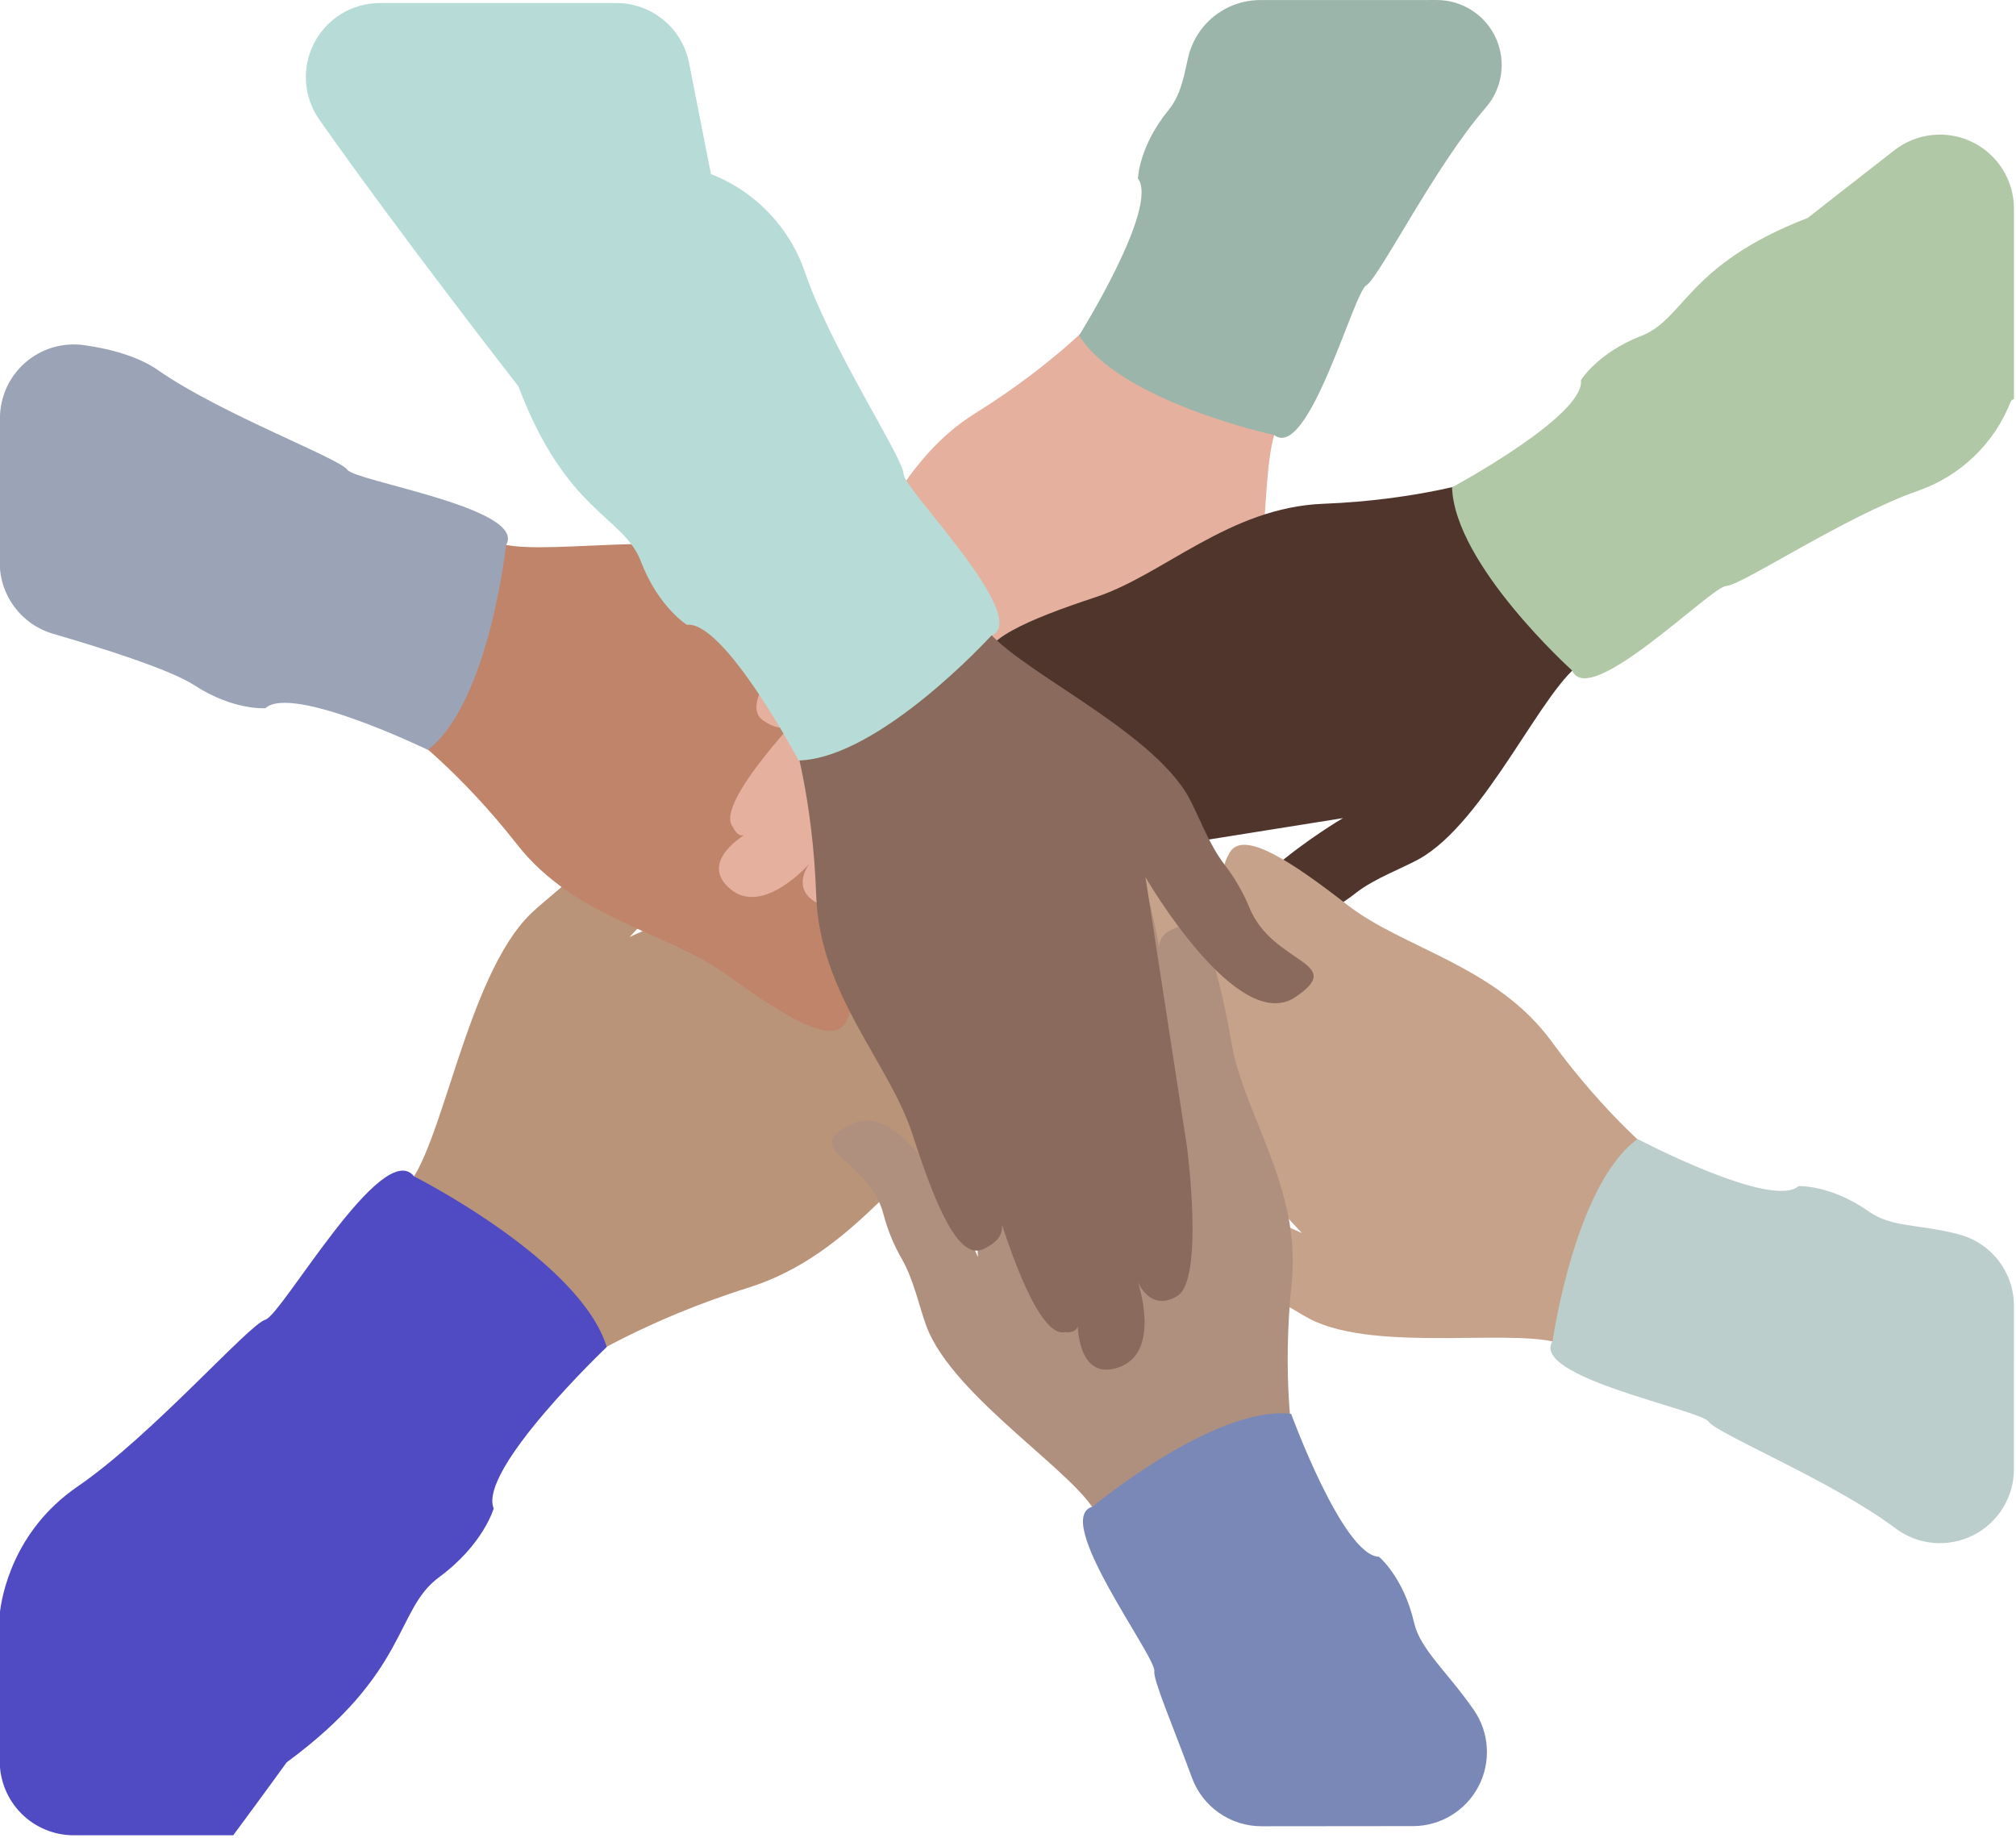 <?xml version="1.0" encoding="UTF-8" standalone="no"?>
<!DOCTYPE svg PUBLIC "-//W3C//DTD SVG 1.1//EN" "http://www.w3.org/Graphics/SVG/1.1/DTD/svg11.dtd">
<svg width="100%" height="100%" viewBox="0 0 599 546" version="1.1" xmlns="http://www.w3.org/2000/svg" xmlns:xlink="http://www.w3.org/1999/xlink" xml:space="preserve" xmlns:serif="http://www.serif.com/" style="fill-rule:evenodd;clip-rule:evenodd;stroke-linejoin:round;stroke-miterlimit:2;">
    <g transform="matrix(1,0,0,1,0,1.13926e-05)">
        <g transform="matrix(0.897,0,0,0.897,-181.474,-27.419)">
            <g id="Layer_2_copy">
                <g>
                    <g transform="matrix(1,0,0,1,73,0)">
                        <path d="M263.49,424.07L321,482C321,482 342.35,468 377.34,457C412.33,446 429.97,414.08 453.16,398.73C476.35,383.38 494,369.62 487.21,361.8C480.42,353.98 476.12,356.87 467.41,363.51C467.41,363.51 514.41,335.24 508.91,324.51C508.91,324.51 508.17,318.81 504.08,320.79C504.08,320.79 525.73,315.18 515.99,301.48C506.25,287.78 483.59,303.32 483.59,303.32C483.59,303.32 493.36,295.96 484.76,287.79C476.16,279.62 430.48,299.07 430.48,299.07L337.86,340.9C337.86,340.9 385.64,292.1 365.86,275.27C347.92,259.94 356.56,286.67 338.33,300.73C333.39,304.598 328.99,309.112 325.25,314.15C319.8,321.43 310.38,328.15 305.25,333.07C283.64,353.89 275.74,412.23 263.49,424.07Z" style="fill:rgb(186,148,121);fill-rule:nonzero;"/>
                    </g>
                    <g transform="matrix(1,0,0,1,73,0)">
                        <path d="M292.76,209.82L263.9,272.93C263.9,272.93 281.46,285.81 300.66,310.33C319.86,334.85 350.66,339.38 369.79,353.25C388.92,367.12 405.21,377.07 409.39,369.25C413.57,361.43 410,359 402.1,354C402.1,354 438.69,382.95 445.58,375.35C445.58,375.35 449.9,373.05 447.09,370.35C447.09,370.35 458.09,385.92 466.09,374.04C474.09,362.16 454.91,348.79 454.91,348.79C454.91,348.79 463.7,354.36 467.63,345.07C471.56,335.78 442.36,305.25 442.36,305.25L381.3,244.02C381.3,244.02 434.43,267.4 441.96,246.66C448.79,227.78 430.08,242.66 413.42,232.37C408.861,229.598 403.951,227.452 398.82,225.99C391.39,223.82 383.22,218.34 377.77,215.74C354.69,204.83 305.86,216 292.76,209.82Z" style="fill:rgb(191,132,106);fill-rule:nonzero;"/>
                    </g>
                    <g transform="matrix(1,0,0,1,73,0)">
                        <path d="M553.13,170.38L493.48,134.92C493.48,134.92 478.79,151 452.35,167.45C425.91,183.9 418.11,214 402.27,231.56C386.43,249.12 374.82,264.22 382.07,269.17C389.32,274.12 392.24,270.88 398.01,263.56C398.01,263.56 365.29,296.84 372.11,304.49C372.11,304.49 373.93,309.04 376.89,306.49C376.89,306.49 360.23,315.71 371.17,324.97C382.11,334.23 397.48,316.56 397.48,316.56C397.48,316.56 391.01,324.69 399.82,329.56C408.63,334.43 442.13,308.72 442.13,308.72L509.55,254.58C509.55,254.58 480.55,304.9 500.4,314.58C518.4,323.39 505.65,303.19 517.68,287.74C520.921,283.536 523.582,278.914 525.59,274C528.59,266.88 534.87,259.3 538.03,254.16C551.45,232.49 545.56,182.74 553.13,170.38Z" style="fill:rgb(229,176,158);fill-rule:nonzero;"/>
                    </g>
                    <g transform="matrix(1,0,0,1,73,0)">
                        <path d="M546.777,30.587C535.349,30.589 525.435,38.481 522.873,49.619C521.305,56.657 520.314,62.171 516.35,67.05C506.53,79.11 506.25,89.67 506.25,89.67C513.36,99.17 486.75,141.67 486.75,141.67C500.16,163.5 551.37,174.67 551.37,174.67C562.74,183.28 577.66,127.51 581.87,125.08C586.08,122.65 604.6,85.57 621.41,66.27C621.411,66.269 621.412,66.268 621.412,66.267C626.974,59.912 628.304,50.892 624.814,43.202C621.324,35.512 613.659,30.574 605.214,30.576C586.515,30.579 562.755,30.584 546.777,30.587Z" style="fill:rgb(155,181,170);fill-rule:nonzero;"/>
                    </g>
                    <g transform="matrix(1,0,0,1,73,0)">
                        <path d="M653.72,249.87L619.47,189.51C619.47,189.51 598.74,196.21 567.63,197.42C536.52,198.63 514.76,220.9 492.4,228.29C470.04,235.68 452.4,243.05 456.2,250.98C460,258.91 464.2,257.52 472.82,254.03C472.82,254.03 427.92,266.75 430.04,276.76C430.04,276.76 429.38,281.61 433.18,280.9C433.18,280.9 414.18,280.67 419.07,294.12C423.96,307.57 446.07,299.83 446.07,299.83C446.07,299.83 436.41,303.69 441.64,312.31C446.87,320.93 488.72,315.16 488.72,315.16L574.16,301.53C574.16,301.53 524,330.87 536.51,349.14C547.8,365.74 546.68,341.85 564.8,334.38C569.72,332.303 574.336,329.568 578.52,326.25C584.62,321.5 593.86,318.12 599.16,315.19C621.5,303 641,256.86 653.72,249.87Z" style="fill:rgb(80,53,45);fill-rule:nonzero;"/>
                    </g>
                    <g transform="matrix(1,0,0,1,73,0)">
                        <path d="M647.76,476.25L678.76,414.14C678.76,414.14 661.65,400.68 643.26,375.51C624.87,350.34 594.26,344.8 575.65,330.3C557.04,315.8 541.08,305.3 536.65,312.92C532.22,320.54 535.65,323.2 543.42,328.4C543.42,328.4 507.84,298.23 500.72,305.59C500.72,305.59 496.32,307.75 499.04,310.5C499.04,310.5 488.62,294.58 480.19,306.18C471.76,317.78 490.52,331.8 490.52,331.8C490.52,331.8 481.92,325.93 477.69,335.08C473.46,344.23 501.59,375.75 501.59,375.75L560.59,439C560.59,439 508.26,413.8 500.02,434.29C492.56,452.92 511.75,438.67 528.02,449.54C532.477,452.469 537.312,454.78 542.39,456.41C549.74,458.83 557.73,464.54 563.09,467.36C585.7,479.15 634.88,469.61 647.76,476.25Z" style="fill:rgb(198,162,138);fill-rule:nonzero;"/>
                    </g>
                    <g transform="matrix(1,0,0,1,73,0)">
                        <path d="M493,533.11L557.62,507.81C557.62,507.81 553.95,486.35 557.18,455.35C560.41,424.35 541.41,399.73 537.34,376.48C533.27,353.23 528.44,334.73 520.06,337.41C511.68,340.09 512.46,344.41 514.7,353.41C514.7,353.41 508.51,307.16 498.3,307.84C498.3,307.84 493.59,306.49 493.75,310.36C493.75,310.36 496.75,291.55 482.67,294.5C468.59,297.45 473.12,320.41 473.12,320.41C473.12,320.41 470.68,310.3 461.39,314.25C452.1,318.2 451.88,360.44 451.88,360.44L453.21,446.9C453.21,446.9 431.29,393.13 411.44,402.84C393.44,411.65 417.2,413.96 422.02,432.94C423.379,438.106 425.431,443.064 428.12,447.68C431.95,454.41 434.03,464.03 436.12,469.68C445,493.66 487.86,519.55 493,533.11Z" style="fill:rgb(175,144,127);fill-rule:nonzero;"/>
                    </g>
                    <g transform="matrix(1,0,0,1,73,0)">
                        <path d="M511.67,584.08C511.273,587.03 517.842,602.236 524.135,619.356C527.684,629.02 536.891,635.44 547.186,635.429C560.848,635.418 580.299,635.398 597.339,635.38C606.436,635.372 614.781,630.33 619.021,622.281C623.26,614.232 622.698,604.498 617.56,596.991C608.619,584.123 599.766,576.896 597.72,568.02C594.23,552.88 586.07,546.16 586.07,546.16C574.22,545.92 556.98,498.82 556.98,498.82C531.52,496.01 491.26,529.57 491.26,529.57C477.48,533.25 512.34,579.29 511.67,584.08Z" style="fill:rgb(122,136,184);fill-rule:nonzero;"/>
                    </g>
                    <g transform="matrix(1,0,0,1,73,0)">
                        <path d="M455.09,237.38L391.68,272.89C391.68,272.89 398.57,294.62 399.68,327.24C400.79,359.86 423.95,382.68 431.56,406.24C439.17,429.8 446.81,448.24 455.11,444.24C463.41,440.24 461.99,435.91 458.37,426.85C458.37,426.85 471.37,473.96 481.93,471.78C481.93,471.78 487.01,472.5 486.27,468.52C486.27,468.52 485.91,488.45 500.04,483.38C514.17,478.31 506.2,455.11 506.2,455.11C506.2,455.11 510.2,465.28 519.25,459.83C528.3,454.38 522.51,410.54 522.51,410.54L508.74,321.09C508.74,321.09 539.17,373.73 558.39,360.81C575.83,349.08 550.81,350.11 543.14,331.1C540.997,325.936 538.172,321.083 534.74,316.67C529.8,310.25 526.27,300.56 523.27,295C510.54,271.44 462.3,250.72 455.09,237.38Z" style="fill:rgb(138,106,93);fill-rule:nonzero;"/>
                    </g>
                    <g transform="matrix(1,0,0,1,73,0)">
                        <path d="M457.63,241.13C457.63,241.13 420.63,281.71 393.85,282.44C393.85,282.44 369.22,236.06 356.85,237.51C356.85,237.51 347.43,231.71 341.6,216.51C335.77,201.31 316.96,200.57 301.02,158.51C301.02,158.51 261.826,108.267 235.09,70.21C229.825,62.719 229.169,52.92 233.39,44.794C237.61,36.669 246.005,31.57 255.161,31.57L333.475,31.57C345.193,31.57 355.275,39.857 357.544,51.354C360.769,67.698 364.82,88.23 364.82,88.23C379.522,93.951 390.952,105.913 396,120.86C404.7,146.27 428.61,182.46 428.61,187.54C428.61,192.62 471.4,235.34 457.63,241.13Z" style="fill:rgb(183,220,216);fill-rule:nonzero;"/>
                    </g>
                    <g transform="matrix(1.115,0,0,1.115,-936.19,-35.478)">
                        <path d="M1021,538.599L1021,582.391C1021,588.226 1023.32,593.822 1027.44,597.948C1031.57,602.073 1037.16,604.391 1043,604.391L1090.36,604.391C1099.79,591.675 1106.24,582.726 1106.24,582.726C1142.7,555.931 1138.31,537.458 1151.5,527.746C1164.69,518.034 1167.74,507.318 1167.74,507.318C1163.02,495.768 1201.33,459.351 1201.33,459.351C1193.41,433.551 1144.09,408.666 1144.09,408.666C1134.75,396.883 1104.82,449.872 1099.91,451.244C1095.01,452.616 1066.34,485.572 1044.1,500.816C1024.87,513.997 1021.54,533.546 1021,538.599Z" style="fill:rgb(80,75,194);"/>
                    </g>
                    <g transform="matrix(1.115,0,0,1.115,-936.19,-35.478)">
                        <path d="M1046.06,161.758C1039.77,160.873 1033.4,162.758 1028.61,166.925C1023.81,171.092 1021.06,177.133 1021.06,183.485C1021,196.843 1021,213.925 1021,226.374C1021,236.166 1027.47,244.78 1036.88,247.505C1051.38,251.72 1071.61,258.099 1078.8,262.774C1090.5,270.369 1099.95,269.598 1099.95,269.598C1107.73,262.37 1148.2,281.982 1148.2,281.982C1166.37,267.921 1171.4,221.191 1171.4,221.191C1177.98,210.251 1126.82,202.288 1124.27,198.772C1121.71,195.257 1086.89,182.308 1068.01,169.179C1062.66,165.407 1054.51,162.922 1046.06,161.758Z" style="fill:rgb(155,164,183);"/>
                    </g>
                    <g transform="matrix(1.115,0,0,1.115,-936.19,-35.478)">
                        <path d="M1619.38,121.218C1619.38,112.818 1614.6,105.151 1607.05,101.458C1599.51,97.765 1590.52,98.69 1583.88,103.843C1568.56,115.742 1558.12,123.965 1558.12,123.965C1522.2,137.829 1521.65,153.962 1508.68,159.001C1495.7,164.041 1490.74,172.13 1490.74,172.13C1492.05,182.685 1452.45,203.991 1452.45,203.991C1453.2,226.948 1488.12,258.397 1488.12,258.397C1493.16,270.154 1529.56,233.333 1533.91,233.288C1538.26,233.243 1569.16,212.618 1590.84,205.032C1603.47,200.659 1613.55,190.961 1618.42,178.532C1618.52,178.274 1618.72,178.066 1618.97,177.953C1619.17,177.861 1619.38,177.769 1619.38,177.769L1619.38,121.218Z" style="fill:rgb(177,200,167);"/>
                    </g>
                    <g transform="matrix(1.115,0,0,1.115,-936.19,-35.478)">
                        <path d="M1584.27,513.282C1590.94,518.237 1599.84,519.007 1607.26,515.272C1614.69,511.537 1619.37,503.936 1619.37,495.624C1619.38,479.88 1619.38,460.329 1619.38,447.159C1619.38,437.075 1612.53,428.283 1602.75,425.823C1590.85,422.747 1583.16,423.94 1576.29,419.113C1564.85,411.087 1555.38,411.563 1555.38,411.563C1547.36,418.53 1507.58,397.564 1507.58,397.564C1488.94,411.016 1482.33,457.539 1482.33,457.539C1475.38,468.291 1526.26,477.94 1528.69,481.536C1531.14,485.123 1565.52,499.247 1583.91,513.012C1584.03,513.103 1584.15,513.193 1584.27,513.282Z" style="fill:rgb(188,206,203);"/>
                    </g>
                </g>
            </g>
        </g>
    </g>
</svg>
